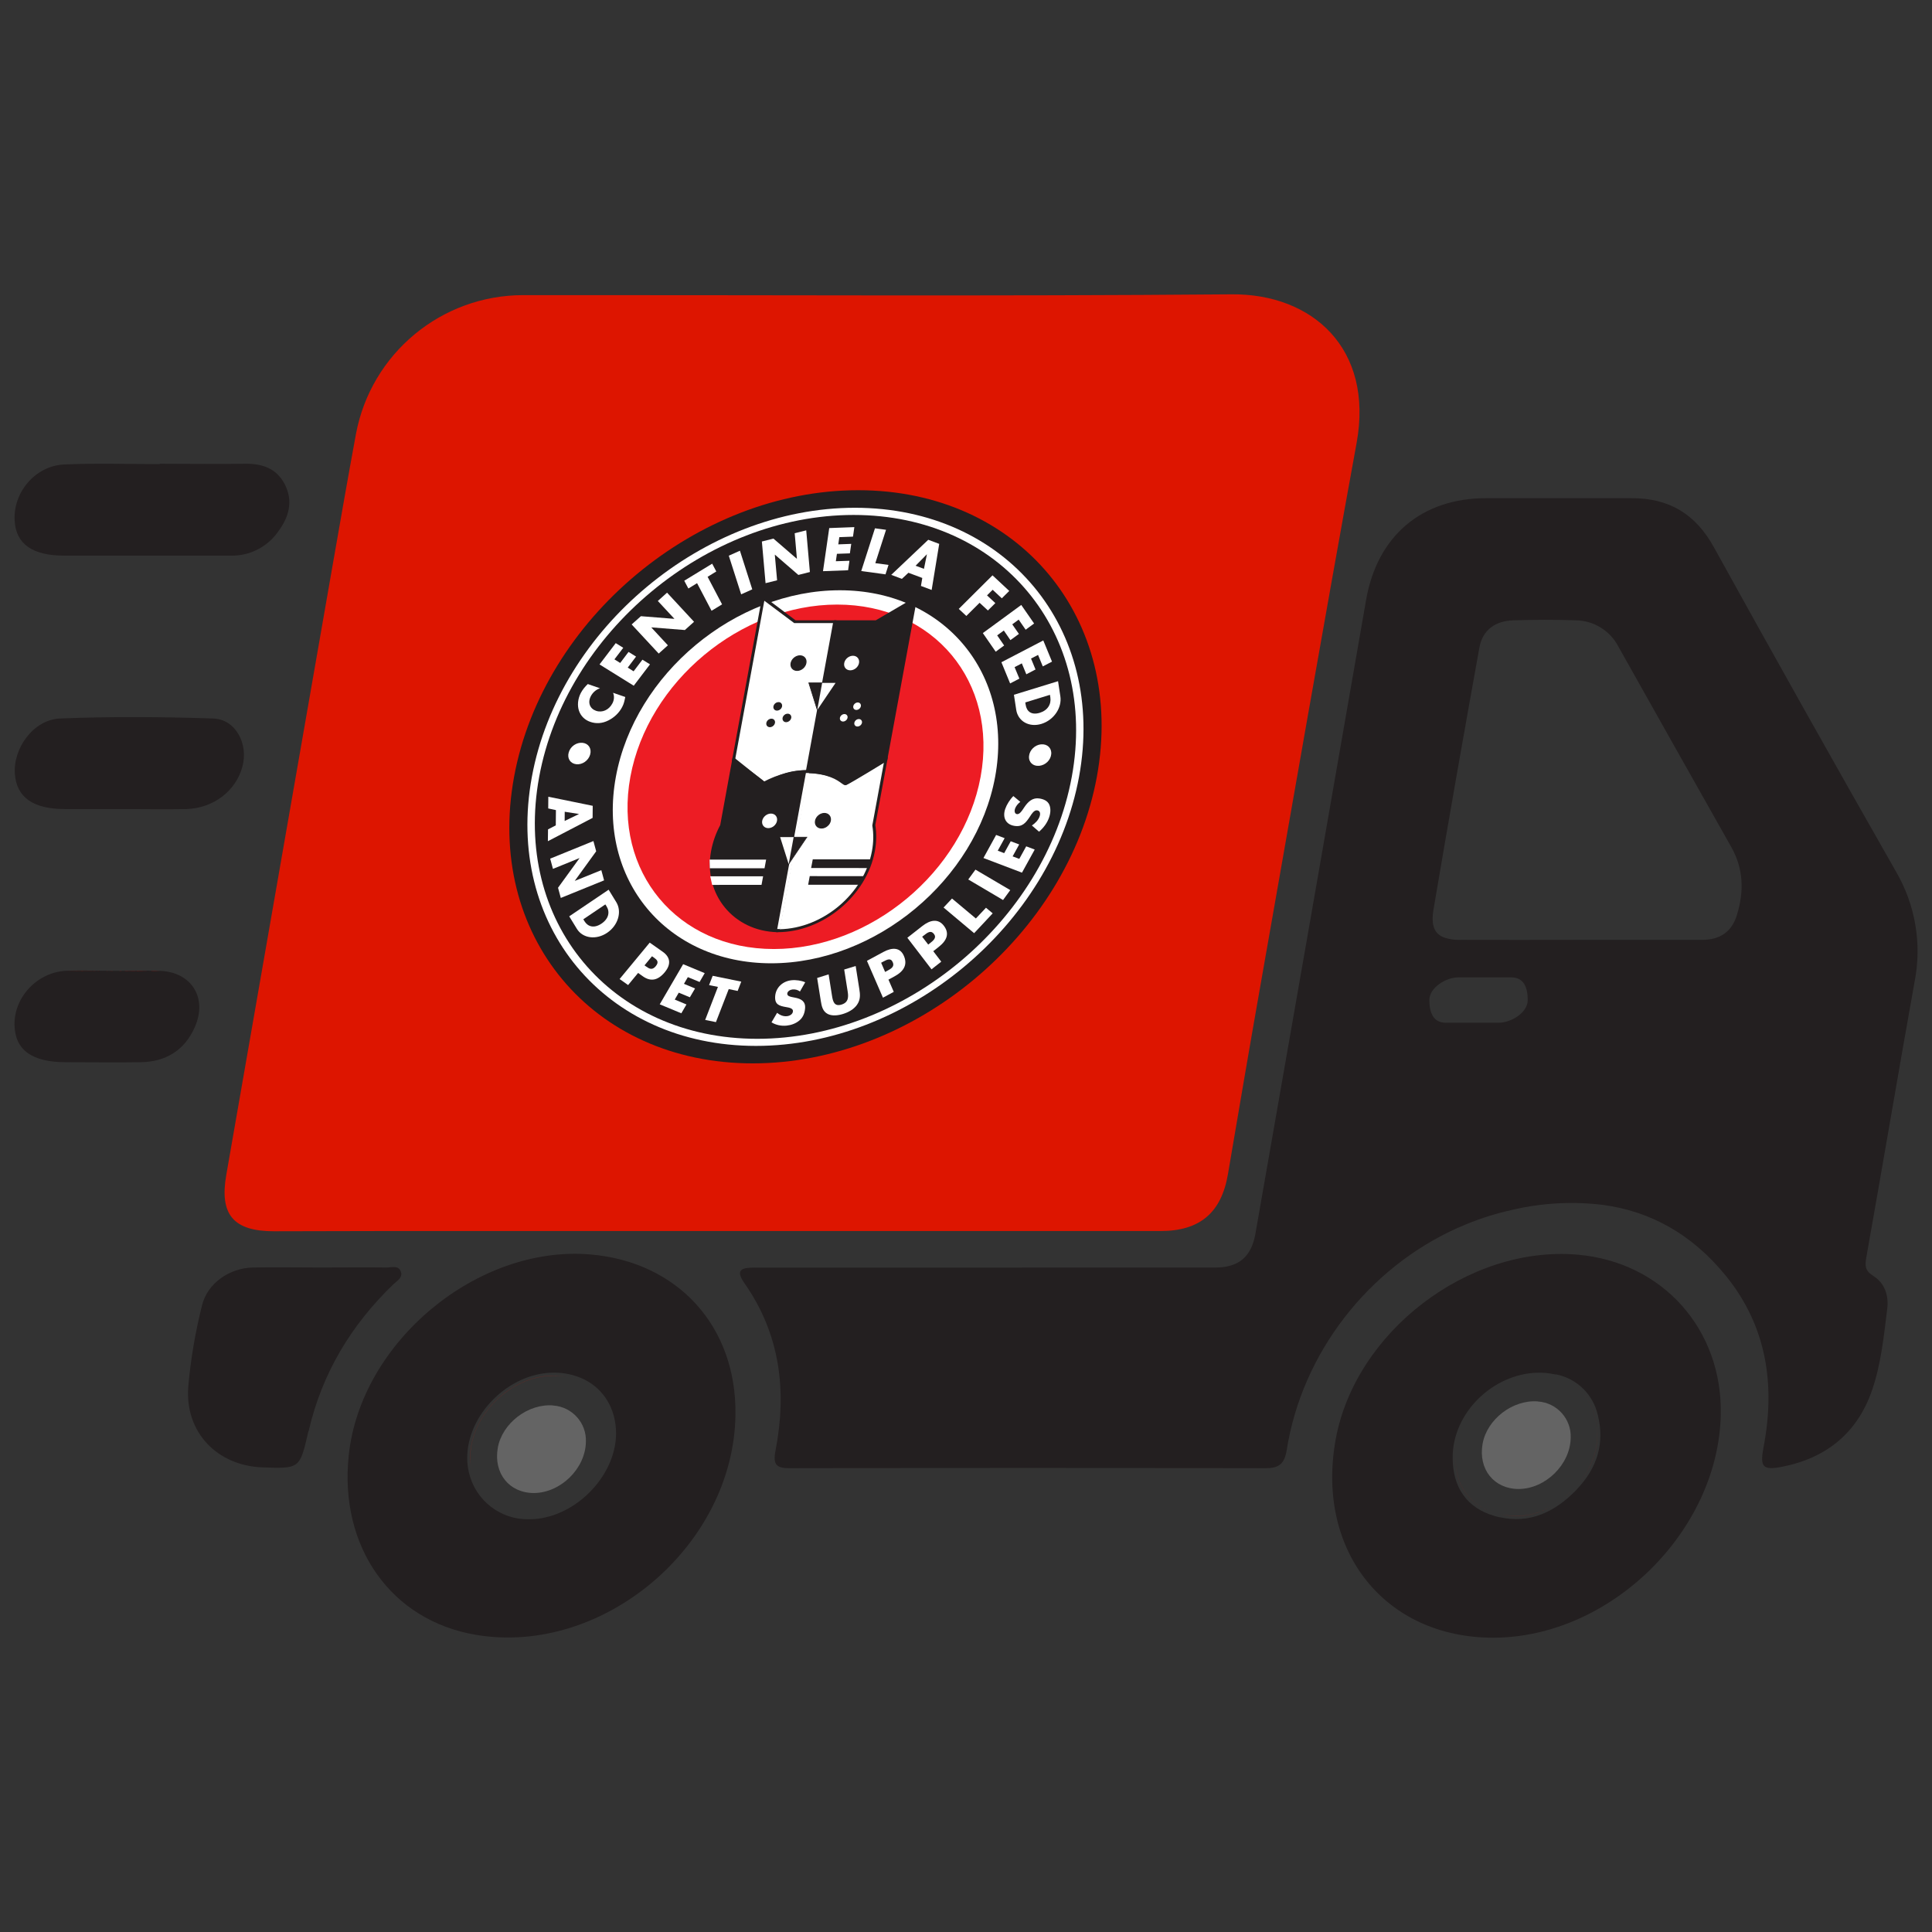 <svg width="67" height="67" viewBox="0 0 67 67" fill="none" xmlns="http://www.w3.org/2000/svg">
<rect x="0" y="0" width="67" height="67" fill="#333333" stroke="none"/>
<g clip-path="url(#clip0_587_1744)">
<path d="M9.503 42.699C10.733 42.699 11.963 42.691 13.195 42.691H40.25C41.606 42.691 42.356 42.057 42.583 40.724C42.952 38.561 43.32 36.385 43.702 34.222C44.81 27.934 45.901 21.643 47.046 15.361C47.644 12.084 45.507 10.181 42.709 10.207C34.521 10.277 26.333 10.228 18.147 10.235H18.145C15.304 10.235 12.867 12.259 12.344 15.051C12.071 16.531 11.813 18.011 11.555 19.488C10.318 26.57 9.083 33.655 7.848 40.74C7.605 42.121 8.093 42.699 9.503 42.699L9.503 42.699Z" fill="#DD1500"/>
<path d="M54.713 43.511C50.918 43.181 46.984 46.195 46.316 49.941C45.63 53.79 48.035 56.801 51.792 56.794C55.84 56.786 59.588 53.112 59.675 49.062C59.737 46.097 57.657 43.769 54.713 43.511H54.713ZM54.646 51.692L54.615 51.722C53.898 52.437 53.055 52.847 52.006 52.615H51.991C51.931 52.599 51.869 52.586 51.813 52.568C50.874 52.29 50.382 51.589 50.377 50.565V50.542C50.377 48.979 51.787 47.647 53.305 47.605H53.3C53.514 47.597 53.728 47.618 53.937 47.665H53.981H53.978C54.685 47.812 55.244 48.355 55.407 49.059C55.662 50.049 55.383 50.913 54.693 51.637L54.646 51.692Z" fill="#231F20"/>
<path d="M55.3 49.108C55.143 48.435 54.609 47.911 53.931 47.772C54.609 47.911 55.143 48.435 55.3 49.11C55.545 50.054 55.272 50.889 54.615 51.58C55.277 50.884 55.545 50.054 55.3 49.108Z" fill="#DD1500"/>
<path d="M50.472 50.544V50.521V50.544C50.48 51.523 50.949 52.194 51.849 52.465C50.951 52.194 50.482 51.523 50.472 50.544Z" fill="#DD1500"/>
<path d="M52.037 52.511H52.021H52.037C53.045 52.73 53.852 52.344 54.54 51.655C53.854 52.341 53.042 52.736 52.037 52.511Z" fill="#DD1500"/>
<path d="M53.285 47.703C53.489 47.698 53.692 47.719 53.893 47.763C53.692 47.719 53.489 47.698 53.285 47.703Z" fill="#DD1500"/>
<path d="M20.47 43.503C16.554 43.173 12.507 46.535 12.094 50.469C11.757 53.645 13.561 56.195 16.495 56.693C20.917 57.443 25.454 53.596 25.505 49.051C25.544 45.999 23.507 43.758 20.47 43.503L20.47 43.503ZM18.349 52.686C17.366 52.709 16.5 52.044 16.268 51.09C16.227 50.923 16.203 50.75 16.203 50.58C16.191 49.056 17.645 47.61 19.192 47.602C19.563 47.597 19.931 47.677 20.264 47.839C20.945 48.18 21.365 48.863 21.365 49.721C21.352 51.237 19.875 52.691 18.349 52.686L18.349 52.686Z" fill="#231F20"/>
<path d="M19.176 47.708C19.532 47.7 19.882 47.777 20.202 47.935C19.882 47.777 19.529 47.7 19.173 47.705C17.688 47.713 16.296 49.1 16.306 50.564V50.567C16.309 50.732 16.33 50.894 16.371 51.054C16.33 50.894 16.309 50.732 16.309 50.567C16.296 49.102 17.688 47.715 19.176 47.708L19.176 47.708Z" fill="#DD1500"/>
<path d="M13.638 44.542C13.772 44.413 13.999 44.299 13.888 44.067C13.795 43.877 13.573 43.956 13.414 43.956C12.651 43.946 11.885 43.956 11.122 43.956C10.335 43.956 9.549 43.941 8.765 43.956C7.951 43.977 7.187 44.506 7.004 45.277C6.77 46.207 6.61 47.154 6.527 48.11C6.417 49.68 7.535 50.827 9.098 50.887C10.395 50.933 10.395 50.933 10.686 49.677V49.675C10.691 49.654 10.696 49.634 10.707 49.613C11.168 47.63 12.171 45.955 13.638 44.542L13.638 44.542Z" fill="#231F20"/>
<path d="M2.232 19.269H7.997C8.66 19.285 9.284 18.965 9.658 18.418C10.018 17.928 10.176 17.384 9.877 16.797C9.588 16.235 9.09 16.075 8.492 16.082C7.502 16.098 6.522 16.082 5.538 16.082V16.095C4.437 16.095 3.326 16.057 2.225 16.108C1.219 16.152 0.448 17.083 0.508 18.057C0.554 18.864 1.121 19.269 2.232 19.269L2.232 19.269Z" fill="#231F20"/>
<path d="M8.405 26.59C8.624 25.794 8.168 24.941 7.394 24.917C5.626 24.858 3.849 24.845 2.081 24.917C1.158 24.956 0.446 25.954 0.516 26.848C0.58 27.655 1.155 28.057 2.243 28.057H4.182C4.953 28.057 5.716 28.073 6.479 28.057C7.415 28.021 8.183 27.421 8.405 26.59L8.405 26.59Z" fill="#231F20"/>
<path d="M5.543 33.668H5.489C5.001 33.655 4.517 33.668 4.035 33.668H3.978C3.421 33.668 2.862 33.647 2.302 33.673C2.825 33.65 3.344 33.663 3.862 33.665C3.341 33.665 2.82 33.647 2.3 33.665C1.294 33.712 0.482 34.58 0.503 35.55C0.523 36.416 1.116 36.841 2.294 36.836C3.161 36.836 4.027 36.849 4.883 36.836C5.741 36.823 6.399 36.429 6.752 35.627C7.208 34.611 6.644 33.706 5.543 33.668L5.543 33.668Z" fill="#231F20"/>
<path d="M5.164 33.662C4.787 33.662 4.408 33.67 4.029 33.67C4.411 33.667 4.79 33.66 5.164 33.662Z" fill="#DD1500"/>
<path d="M5.543 33.668C5.416 33.668 5.288 33.66 5.161 33.66C5.272 33.66 5.38 33.66 5.484 33.665L5.543 33.668Z" fill="#DD1500"/>
<path d="M2.3 33.678C2.859 33.652 3.418 33.67 3.975 33.673H3.859C3.344 33.665 2.823 33.65 2.3 33.678H2.3Z" fill="#DD1500"/>
<path d="M5.489 33.668C5.378 33.668 5.27 33.668 5.166 33.663C4.79 33.663 4.414 33.67 4.035 33.67C4.514 33.668 4.999 33.655 5.489 33.668H5.489Z" fill="#DD1500"/>
<path d="M66.394 34.057C66.657 32.742 66.425 31.376 65.747 30.218C63.62 26.488 61.517 22.742 59.439 18.983C58.804 17.826 57.884 17.274 56.585 17.276H51.542C49.291 17.276 47.755 18.596 47.373 20.816C46.099 28.138 44.821 35.46 43.537 42.782C43.395 43.586 42.959 43.957 42.145 43.957L26.163 43.96C25.745 43.96 25.479 44.019 25.812 44.493C27.057 46.265 27.294 48.234 26.895 50.302C26.799 50.789 26.918 50.918 27.392 50.916C32.892 50.905 38.393 50.905 43.892 50.916C44.341 50.916 44.542 50.774 44.62 50.299C45.151 46.912 47.463 43.96 50.565 42.575V42.578C51.178 42.302 51.82 42.091 52.478 41.949C53.501 41.712 54.558 41.658 55.6 41.786C57.211 42.006 58.663 42.776 59.861 44.256C61.269 45.997 61.573 48.026 61.158 50.189C61.029 50.874 61.127 50.996 61.795 50.867C63.334 50.568 64.412 49.694 64.922 48.209C65.234 47.301 65.329 46.34 65.448 45.386C65.505 44.922 65.358 44.494 64.958 44.243C64.672 44.063 64.672 43.89 64.724 43.594C65.291 40.412 65.825 37.231 66.394 34.057L66.394 34.057ZM51.975 35.467H50.136C49.703 35.467 49.569 35.114 49.569 34.681C49.569 34.248 50.144 33.895 50.575 33.895H52.413C52.846 33.895 52.98 34.248 52.98 34.681C52.983 35.114 52.408 35.467 51.977 35.467H51.975ZM60.238 31.719C60.063 32.314 59.645 32.598 59.016 32.593H54.759C53.385 32.593 52.008 32.6 50.634 32.593V32.595C50.456 32.598 50.279 32.575 50.111 32.523C49.74 32.397 49.619 32.095 49.714 31.533C50.227 28.504 50.758 25.477 51.305 22.453C51.416 21.839 51.867 21.53 52.483 21.512C53.202 21.491 53.924 21.486 54.646 21.512H54.643C55.267 21.519 55.837 21.87 56.126 22.427C57.428 24.745 58.732 27.062 60.042 29.38C60.467 30.13 60.483 30.919 60.238 31.718L60.238 31.719Z" fill="#231F20"/>
<path d="M54.47 49.871C54.45 50.797 53.591 51.632 52.668 51.637C51.809 51.637 51.26 50.952 51.415 50.07C51.567 49.214 52.467 48.531 53.333 48.6L53.336 48.603C53.996 48.647 54.501 49.211 54.47 49.871L54.47 49.871Z" fill="#646464"/>
<path d="M20.318 50.011C20.297 50.936 19.439 51.771 18.516 51.777C17.657 51.777 17.108 51.091 17.263 50.209C17.415 49.353 18.315 48.67 19.181 48.739L19.183 48.742C19.843 48.786 20.349 49.35 20.318 50.011L20.318 50.011Z" fill="#646464"/>
</g>
<path d="M18.017 26.938C17.027 32.324 20.662 36.691 26.139 36.691C31.615 36.691 36.858 32.324 37.848 26.938C38.839 21.553 35.203 17.186 29.726 17.186C24.25 17.186 19.007 21.553 18.017 26.938Z" fill="#231F20"/>
<path d="M26.105 36.877C20.534 36.877 16.82 32.419 17.828 26.938C18.835 21.459 24.188 17 29.76 17C35.331 17 39.045 21.458 38.038 26.938C37.03 32.417 31.676 36.877 26.105 36.877ZM29.692 17.372C24.328 17.372 19.176 21.663 18.206 26.938C17.236 32.213 20.81 36.504 26.173 36.504C31.537 36.504 36.689 32.213 37.659 26.938C38.629 21.663 35.055 17.372 29.692 17.372Z" fill="#231F20"/>
<path d="M20.202 25.76C20.405 25.781 20.526 25.956 20.466 26.168C20.405 26.381 20.191 26.524 19.988 26.503C19.783 26.482 19.66 26.305 19.723 26.092C19.783 25.88 19.997 25.739 20.202 25.76Z" fill="white"/>
<path d="M20.808 23.869C20.672 23.912 20.556 24.015 20.49 24.141C20.372 24.368 20.459 24.577 20.669 24.65C20.884 24.724 21.119 24.622 21.238 24.392C21.302 24.273 21.308 24.132 21.26 24.025L21.684 24.171C21.656 24.305 21.638 24.404 21.577 24.518C21.475 24.716 21.305 24.88 21.1 24.983C20.884 25.093 20.67 25.103 20.469 25.033C20.283 24.97 20.143 24.834 20.08 24.653C20.015 24.467 20.038 24.235 20.14 24.036C20.202 23.918 20.284 23.818 20.384 23.722L20.808 23.869Z" fill="white"/>
<path d="M21.308 22.866L21.508 22.991L21.797 22.608L22.058 22.77L21.769 23.152L21.973 23.28L22.279 22.877L22.541 23.039L21.978 23.78L20.791 23.042L21.353 22.303L21.614 22.465L21.308 22.866Z" fill="white"/>
<path d="M21.905 21.655L22.226 21.369L23.382 21.461L23.386 21.458L22.813 20.841L23.133 20.553L24.069 21.563L23.75 21.849L22.59 21.757L22.588 21.76L23.162 22.379L22.843 22.665L21.905 21.655Z" fill="white"/>
<path d="M25.041 20.959L24.676 21.181L24.174 20.224L23.872 20.409L23.729 20.139L24.698 19.548L24.84 19.818L24.539 20.003L25.041 20.959Z" fill="white"/>
<path d="M26.088 20.438L25.703 20.611L25.274 19.271L25.66 19.098L26.088 20.438Z" fill="white"/>
<path d="M26.421 18.779L26.822 18.678L27.633 19.378L27.636 19.376L27.559 18.492L27.959 18.392L28.086 19.837L27.686 19.938L26.875 19.237L26.87 19.239L26.949 20.124L26.549 20.224L26.421 18.779Z" fill="white"/>
<path d="M29.107 18.628L29.071 18.878L29.52 18.861L29.473 19.19L29.024 19.206L28.986 19.463L29.458 19.447L29.411 19.776L28.541 19.808L28.757 18.313L29.628 18.28L29.581 18.61L29.107 18.628Z" fill="white"/>
<path d="M30.355 19.53L30.813 19.591L30.708 19.918L29.867 19.803L30.343 18.321L30.727 18.373L30.355 19.53Z" fill="white"/>
<path d="M31.984 20.043L31.938 20.32L32.309 20.459L32.571 18.861L32.191 18.719L30.907 19.936L31.277 20.074L31.503 19.863L31.984 20.043ZM32.042 19.727L31.752 19.619L32.141 19.224L32.144 19.226L32.042 19.727Z" fill="white"/>
<path d="M34.425 20.453L34.229 20.647L34.517 20.915L34.26 21.171L33.971 20.904L33.512 21.361L33.249 21.116L34.419 19.952L35 20.493L34.742 20.749L34.425 20.453Z" fill="white"/>
<path d="M35.327 21.488L35.104 21.652L35.335 21.984L35.04 22.199L34.812 21.866L34.581 22.034L34.823 22.385L34.53 22.6L34.084 21.955L35.416 20.979L35.862 21.623L35.569 21.838L35.327 21.488Z" fill="white"/>
<path d="M35.999 22.712L35.755 22.838L35.911 23.217L35.592 23.384L35.436 23.005L35.185 23.136L35.351 23.534L35.03 23.701L34.728 22.966L36.18 22.21L36.483 22.945L36.163 23.11L35.999 22.712Z" fill="white"/>
<path d="M35.162 24.094L35.242 24.617C35.303 25.011 35.688 25.236 36.119 25.103C36.548 24.97 36.834 24.541 36.772 24.146L36.692 23.623L35.162 24.094ZM36.411 24.096L36.425 24.182C36.462 24.42 36.333 24.635 36.059 24.719C35.761 24.811 35.602 24.663 35.569 24.442L35.556 24.36L36.411 24.096Z" fill="white"/>
<path d="M36.037 26.558C35.826 26.577 35.666 26.435 35.686 26.221C35.706 26.008 35.892 25.833 36.103 25.813C36.316 25.794 36.475 25.938 36.456 26.152C36.436 26.365 36.25 26.538 36.037 26.558Z" fill="white"/>
<path d="M19.274 28.623L19.005 28.762L19 29.172L20.551 28.364L20.555 27.945L19.015 27.63L19.012 28.036L19.279 28.094L19.274 28.623ZM19.582 28.47L19.584 28.151L20.076 28.228L20.075 28.232L19.582 28.47Z" fill="white"/>
<path d="M20.579 29.167L20.675 29.522L19.934 30.545L19.935 30.548L20.853 30.176L20.949 30.53L19.448 31.14L19.352 30.786L20.096 29.761L20.095 29.758L19.176 30.132L19.08 29.777L20.579 29.167Z" fill="white"/>
<path d="M19.74 31.778L20.006 32.212C20.206 32.539 20.672 32.608 21.056 32.348C21.439 32.089 21.574 31.616 21.373 31.288L21.107 30.854L19.74 31.778ZM20.993 31.364L21.038 31.435C21.158 31.632 21.105 31.864 20.861 32.029C20.594 32.209 20.383 32.131 20.27 31.948L20.229 31.88L20.993 31.364Z" fill="white"/>
<path d="M21.487 33.952L21.782 34.161L22.129 33.741L22.297 33.86C22.555 34.041 22.808 34.013 23.054 33.715C23.295 33.426 23.23 33.181 22.985 33.008L22.532 32.689L21.487 33.952ZM22.611 33.162L22.661 33.197C22.776 33.279 22.871 33.35 22.74 33.508C22.613 33.662 22.506 33.588 22.4 33.513L22.351 33.478L22.611 33.162Z" fill="white"/>
<path d="M23.854 33.886L23.719 34.118L24.104 34.279L23.924 34.585L23.539 34.425L23.4 34.664L23.806 34.834L23.628 35.14L22.879 34.829L23.691 33.437L24.439 33.748L24.261 34.054L23.854 33.886Z" fill="white"/>
<path d="M24.828 35.446L24.455 35.37L24.897 34.225L24.59 34.162L24.715 33.84L25.706 34.042L25.581 34.365L25.272 34.301L24.828 35.446Z" fill="white"/>
<path d="M27.742 34.384C27.672 34.332 27.581 34.303 27.483 34.313C27.409 34.321 27.309 34.373 27.302 34.455C27.296 34.543 27.403 34.564 27.469 34.578L27.569 34.598C27.779 34.636 27.938 34.724 27.92 34.964C27.909 35.112 27.861 35.268 27.731 35.381C27.604 35.493 27.438 35.551 27.284 35.567C27.089 35.588 26.905 35.545 26.755 35.454L26.949 35.124C27.042 35.198 27.157 35.255 27.293 35.24C27.387 35.23 27.491 35.174 27.499 35.07C27.507 34.962 27.351 34.941 27.268 34.926C27.021 34.884 26.862 34.837 26.882 34.549C26.904 34.248 27.141 34.026 27.45 33.994C27.606 33.978 27.792 34.005 27.924 34.065L27.742 34.384Z" fill="white"/>
<path d="M29.674 33.5L29.8 34.297C29.829 34.48 29.85 34.662 29.719 34.847C29.609 35.004 29.416 35.108 29.236 35.163C29.058 35.219 28.85 35.239 28.704 35.163C28.53 35.072 28.494 34.895 28.465 34.713L28.338 33.915L28.736 33.79L28.854 34.536C28.883 34.721 28.929 34.918 29.186 34.837C29.441 34.758 29.424 34.552 29.394 34.368L29.276 33.622L29.674 33.5Z" fill="white"/>
<path d="M30.62 34.599L30.995 34.397L30.811 33.973L31.023 33.858C31.35 33.681 31.477 33.45 31.346 33.149C31.219 32.856 30.949 32.845 30.639 33.011L30.065 33.321L30.62 34.599ZM30.557 33.387L30.62 33.353C30.767 33.275 30.891 33.209 30.961 33.371C31.03 33.526 30.895 33.599 30.759 33.672L30.695 33.706L30.557 33.387Z" fill="white"/>
<path d="M32.304 33.615L32.642 33.35L32.365 32.987L32.555 32.837C32.85 32.605 32.929 32.362 32.731 32.103C32.539 31.852 32.263 31.895 31.984 32.115L31.466 32.521L32.304 33.615ZM31.98 32.485L32.038 32.44C32.168 32.338 32.281 32.251 32.388 32.388C32.49 32.521 32.369 32.617 32.248 32.712L32.19 32.757L31.98 32.485Z" fill="white"/>
<path d="M33.842 31.852L34.193 31.479L34.426 31.674L33.782 32.362L32.722 31.472L33.015 31.16L33.842 31.852Z" fill="white"/>
<path d="M35.035 30.868L34.785 31.212L33.578 30.499L33.828 30.158L35.035 30.868Z" fill="white"/>
<path d="M34.601 29.501L34.824 29.586L35.051 29.174L35.345 29.285L35.117 29.698L35.348 29.785L35.588 29.35L35.883 29.462L35.441 30.263L34.105 29.755L34.545 28.955L34.84 29.067L34.601 29.501Z" fill="white"/>
<path d="M35.384 27.808C35.302 27.869 35.233 27.952 35.199 28.047C35.175 28.117 35.182 28.219 35.264 28.232C35.348 28.246 35.417 28.147 35.462 28.084L35.525 27.99C35.657 27.795 35.815 27.652 36.049 27.691C36.195 27.715 36.332 27.773 36.39 27.908C36.446 28.039 36.433 28.201 36.381 28.35C36.317 28.536 36.192 28.707 36.033 28.842L35.785 28.628C35.902 28.546 36.008 28.444 36.053 28.312C36.085 28.222 36.074 28.118 35.97 28.102C35.863 28.084 35.774 28.23 35.724 28.308C35.573 28.538 35.455 28.686 35.174 28.64C34.878 28.591 34.759 28.346 34.861 28.05C34.913 27.901 35.022 27.727 35.142 27.607L35.384 27.808Z" fill="white"/>
<path d="M21.61 26.938C20.978 30.373 23.296 33.159 26.79 33.159C30.284 33.159 33.627 30.373 34.259 26.938C34.891 23.504 32.572 20.718 29.078 20.718C25.584 20.718 22.241 23.504 21.61 26.938Z" fill="#ED1C24"/>
<path d="M26.745 33.406C23.119 33.406 20.702 30.504 21.358 26.938C22.014 23.372 25.498 20.47 29.124 20.47C32.749 20.47 35.166 23.372 34.511 26.938C33.855 30.504 30.372 33.406 26.745 33.406ZM29.033 20.966C25.685 20.966 22.467 23.644 21.861 26.938C21.256 30.231 23.487 32.911 26.836 32.911C30.183 32.911 33.401 30.232 34.007 26.938C34.613 23.644 32.382 20.966 29.033 20.966Z" fill="white"/>
<path d="M26.216 36.271C20.984 36.271 17.498 32.086 18.445 26.94C19.391 21.794 24.416 17.609 29.648 17.609C34.88 17.609 38.366 21.794 37.42 26.94C36.474 32.086 31.448 36.271 26.216 36.271ZM29.602 17.858C24.511 17.858 19.619 21.932 18.698 26.942C17.777 31.95 21.17 36.025 26.262 36.025C31.354 36.025 36.247 31.951 37.168 26.942C38.089 21.932 34.694 17.858 29.602 17.858Z" fill="white"/>
<path d="M27.981 26.765L26.976 32.276C28.524 32.276 30.009 31.041 30.289 29.517C30.347 29.203 30.35 28.902 30.303 28.62L30.723 26.346L29.371 27.155C28.994 26.903 28.522 26.757 27.992 26.757L27.981 26.765Z" fill="white"/>
<path d="M26.966 32.327H26.915L27.934 26.741L27.983 26.709H28.001C28.513 26.709 28.989 26.843 29.38 27.097L30.791 26.252L30.355 28.612C30.402 28.903 30.397 29.208 30.34 29.517C30.055 31.066 28.541 32.327 26.966 32.327ZM28.024 26.807L27.036 32.225C28.537 32.199 29.967 30.993 30.238 29.515C30.294 29.214 30.299 28.918 30.252 28.635L30.252 28.619L30.654 26.438L29.362 27.212L29.337 27.196C28.966 26.95 28.513 26.815 28.024 26.807Z" fill="#231F20"/>
<path d="M27.997 26.76C29.037 26.785 29.248 27.222 29.337 27.18C29.589 27.058 30.718 26.36 30.718 26.36L31.749 20.757L30.38 21.558L30.378 21.56H28.917H28.95L27.993 26.76H27.997Z" fill="#231F20"/>
<path d="M29.316 27.231C29.278 27.231 29.24 27.204 29.186 27.165C29.037 27.055 28.728 26.828 27.992 26.811L27.931 26.82L28.898 21.561H28.916L28.926 21.511H30.372L31.817 20.665L30.764 26.386L30.74 26.401C30.694 26.43 29.606 27.1 29.353 27.223C29.341 27.228 29.327 27.231 29.316 27.231ZM28.052 26.712C28.789 26.738 29.104 26.969 29.257 27.082C29.285 27.102 29.315 27.125 29.331 27.131C29.573 27.011 30.51 26.435 30.674 26.335L31.682 20.851L30.385 21.613L30.369 21.611H28.991L28.053 26.712H28.052Z" fill="#231F20"/>
<path d="M27.995 26.76C27.988 26.76 27.957 26.76 27.951 26.76C27.044 26.757 26.554 27.233 26.524 27.196C26.452 27.105 25.436 26.377 25.436 26.377L26.472 20.742L27.565 21.561H28.948L27.995 26.76Z" fill="white"/>
<path d="M26.518 27.249C26.503 27.249 26.491 27.244 26.482 27.231C26.43 27.168 25.807 26.712 25.4 26.42L25.379 26.406L26.438 20.648L27.589 21.511H29.006L28.035 26.811H27.94C27.936 26.811 27.933 26.811 27.928 26.811C27.262 26.811 26.829 27.076 26.644 27.189C26.59 27.223 26.549 27.249 26.518 27.249ZM26.567 27.16C26.567 27.162 26.567 27.162 26.567 27.16C26.567 27.162 26.567 27.162 26.567 27.16ZM25.492 26.349C25.652 26.464 26.402 27.003 26.548 27.139C26.562 27.131 26.585 27.118 26.603 27.105C26.798 26.987 27.251 26.709 27.948 26.709C27.95 26.709 27.952 26.709 27.953 26.709L28.888 21.608H27.542L26.506 20.833L25.492 26.349Z" fill="#231F20"/>
<path d="M27.988 26.755L26.979 32.275L26.971 32.277C25.513 32.247 24.432 31.02 24.708 29.517C24.766 29.203 24.874 28.902 25.025 28.62L25.444 26.333L26.481 27.163C26.936 26.917 27.473 26.768 27.988 26.755Z" fill="#231F20"/>
<path d="M26.962 32.327C25.438 32.296 24.385 31.009 24.659 29.517C24.716 29.206 24.823 28.902 24.977 28.612L25.412 26.236L26.497 27.103C26.962 26.857 27.493 26.717 27.998 26.705L27.991 26.755H28.042L27.026 32.314L26.962 32.327ZM25.477 26.43L25.074 28.63L25.069 28.638C24.919 28.919 24.815 29.216 24.759 29.518C24.497 30.944 25.491 32.176 26.937 32.228L27.927 26.809C27.443 26.828 26.938 26.969 26.499 27.207L26.468 27.225L25.477 26.43Z" fill="#231F20"/>
<path d="M27.645 23.25C27.786 23.25 27.922 23.136 27.948 22.997C27.974 22.858 27.879 22.744 27.738 22.744C27.596 22.744 27.46 22.858 27.435 22.997C27.409 23.138 27.503 23.25 27.645 23.25Z" fill="#231F20"/>
<path d="M27.642 23.267C27.49 23.267 27.389 23.146 27.416 22.997C27.444 22.848 27.59 22.727 27.741 22.725C27.893 22.725 27.994 22.846 27.966 22.995C27.939 23.146 27.793 23.267 27.642 23.267ZM27.735 22.762C27.603 22.762 27.478 22.867 27.454 22.997C27.43 23.127 27.518 23.232 27.65 23.232C27.782 23.232 27.908 23.127 27.93 22.997C27.954 22.867 27.866 22.762 27.735 22.762Z" fill="#231F20"/>
<path d="M29.487 23.246C29.629 23.246 29.765 23.133 29.79 22.994C29.816 22.855 29.721 22.741 29.58 22.741C29.438 22.741 29.302 22.855 29.277 22.994C29.251 23.135 29.346 23.246 29.487 23.246Z" fill="white"/>
<path d="M26.644 28.719C26.786 28.719 26.922 28.605 26.946 28.466C26.971 28.327 26.877 28.214 26.735 28.214C26.594 28.214 26.458 28.327 26.432 28.466C26.408 28.607 26.503 28.719 26.644 28.719Z" fill="white"/>
<path d="M28.049 23.682L28.514 23.68L28.341 24.617L28.049 23.682Z" fill="#231F20"/>
<path d="M28.331 24.622L28.033 23.67L28.527 23.669L28.353 24.617L28.331 24.622ZM28.065 23.693L28.34 24.572L28.502 23.691L28.065 23.693Z" fill="#231F20"/>
<path d="M28.977 23.682H28.512L28.343 24.619L28.977 23.682Z" fill="white"/>
<path d="M26.387 30.66L26.433 30.415H24.663L24.718 30.661L26.387 30.66Z" fill="white"/>
<path d="M24.697 30.687L24.63 30.389H26.464L26.409 30.686L24.697 30.687ZM24.698 30.441L24.741 30.635L26.366 30.634L26.401 30.441H24.698Z" fill="white"/>
<path d="M26.492 30.085L26.537 29.836H24.637L24.642 30.085H26.492Z" fill="white"/>
<path d="M26.513 30.111H24.616L24.608 29.81H26.569L26.513 30.111ZM24.668 30.059H26.47L26.506 29.862H24.665L24.668 30.059Z" fill="white"/>
<path d="M26.949 24.625C27.022 24.625 27.091 24.567 27.105 24.496C27.118 24.425 27.069 24.366 26.997 24.366C26.924 24.366 26.854 24.425 26.841 24.496C26.828 24.567 26.877 24.625 26.949 24.625Z" fill="#231F20"/>
<path d="M26.944 24.643C26.905 24.643 26.87 24.629 26.847 24.599C26.824 24.57 26.814 24.535 26.822 24.496C26.836 24.415 26.916 24.349 26.998 24.349C27.038 24.347 27.073 24.363 27.096 24.392C27.119 24.42 27.128 24.457 27.121 24.496C27.108 24.577 27.028 24.643 26.944 24.643C26.946 24.643 26.946 24.643 26.944 24.643ZM26.994 24.384C26.931 24.384 26.871 24.434 26.859 24.496C26.854 24.525 26.86 24.552 26.878 24.573C26.896 24.595 26.922 24.606 26.951 24.606C27.014 24.606 27.074 24.556 27.085 24.494C27.09 24.465 27.084 24.436 27.067 24.416C27.049 24.395 27.023 24.384 26.994 24.384Z" fill="#231F20"/>
<path d="M26.702 25.2C26.774 25.2 26.844 25.142 26.857 25.07C26.87 24.999 26.822 24.941 26.75 24.941C26.677 24.941 26.607 24.999 26.594 25.07C26.581 25.142 26.628 25.2 26.702 25.2Z" fill="#231F20"/>
<path d="M26.699 25.218C26.616 25.218 26.561 25.151 26.576 25.07C26.591 24.989 26.671 24.923 26.753 24.923C26.835 24.923 26.89 24.989 26.875 25.07C26.861 25.151 26.781 25.218 26.699 25.218ZM26.745 24.959C26.682 24.959 26.622 25.009 26.611 25.07C26.599 25.132 26.641 25.182 26.704 25.182C26.766 25.182 26.825 25.132 26.836 25.07C26.849 25.009 26.807 24.959 26.745 24.959Z" fill="#231F20"/>
<path d="M27.266 25.025C27.338 25.025 27.408 24.967 27.421 24.896C27.434 24.824 27.386 24.766 27.313 24.766C27.241 24.766 27.171 24.824 27.158 24.896C27.143 24.968 27.192 25.025 27.266 25.025Z" fill="#231F20"/>
<path d="M27.262 25.045C27.18 25.045 27.125 24.978 27.139 24.897C27.154 24.816 27.234 24.75 27.316 24.75C27.399 24.75 27.454 24.816 27.439 24.897C27.424 24.977 27.345 25.043 27.262 25.045ZM27.308 24.786C27.246 24.786 27.185 24.836 27.174 24.897C27.163 24.959 27.204 25.009 27.267 25.009C27.33 25.009 27.388 24.959 27.399 24.897C27.413 24.834 27.371 24.786 27.308 24.786Z" fill="#231F20"/>
<path d="M29.698 24.62C29.626 24.62 29.578 24.562 29.591 24.491C29.604 24.42 29.674 24.361 29.746 24.361C29.819 24.361 29.867 24.42 29.854 24.491C29.841 24.562 29.771 24.62 29.698 24.62Z" fill="white"/>
<path d="M29.736 25.195C29.664 25.195 29.615 25.137 29.628 25.066C29.641 24.994 29.711 24.936 29.784 24.936C29.856 24.936 29.905 24.994 29.892 25.066C29.878 25.137 29.809 25.194 29.736 25.195Z" fill="white"/>
<path d="M29.236 25.022C29.164 25.022 29.115 24.964 29.128 24.892C29.142 24.821 29.212 24.763 29.284 24.763C29.356 24.763 29.405 24.821 29.392 24.892C29.379 24.964 29.309 25.022 29.236 25.022Z" fill="white"/>
<path d="M28.491 28.716C28.633 28.716 28.769 28.602 28.794 28.463C28.82 28.324 28.726 28.211 28.584 28.211C28.442 28.211 28.306 28.324 28.281 28.463C28.255 28.604 28.35 28.716 28.491 28.716Z" fill="#231F20"/>
<path d="M28.488 28.733C28.337 28.733 28.235 28.612 28.263 28.463C28.29 28.314 28.436 28.193 28.588 28.191C28.739 28.191 28.84 28.313 28.814 28.462C28.801 28.534 28.761 28.602 28.699 28.652C28.636 28.706 28.562 28.733 28.488 28.733ZM28.581 28.228C28.449 28.228 28.324 28.334 28.301 28.463C28.277 28.593 28.365 28.696 28.496 28.696C28.561 28.696 28.624 28.672 28.677 28.628C28.729 28.584 28.765 28.525 28.776 28.463C28.798 28.334 28.711 28.228 28.581 28.228Z" fill="#231F20"/>
<path d="M29.816 30.656L29.959 30.409H28.102L28.057 30.655L29.816 30.656Z" fill="#231F20"/>
<path d="M29.83 30.682H28.026L28.081 30.383L30.003 30.384L29.83 30.682ZM28.088 30.629H29.803L29.917 30.433L28.125 30.431L28.088 30.629Z" fill="#231F20"/>
<path d="M30.105 30.077L30.205 29.829H28.207L28.162 30.077H30.105Z" fill="#231F20"/>
<path d="M30.122 30.103L28.129 30.101L28.186 29.802H30.242L30.122 30.103ZM28.193 30.051L30.089 30.053L30.167 29.857H28.229L28.193 30.051Z" fill="#231F20"/>
<path d="M28.05 26.807H27.948L26.954 32.217H27.056L28.05 26.807Z" fill="white"/>
<path d="M27.986 29.03H27.522L27.352 29.968L27.986 29.03Z" fill="#231F20"/>
<path d="M27.36 29.972L27.344 29.968L27.515 29.021H28.002L27.993 29.035L27.36 29.972ZM27.528 29.039L27.367 29.931L27.971 29.039H27.528Z" fill="#231F20"/>
<path d="M27.054 29.03H27.523L27.351 29.967L27.054 29.03Z" fill="white"/>
<defs>
<clipPath id="clip0_587_1744">
<rect width="66" height="66" fill="white" transform="translate(0.5 0.5)"/>
</clipPath>
</defs>
</svg>

